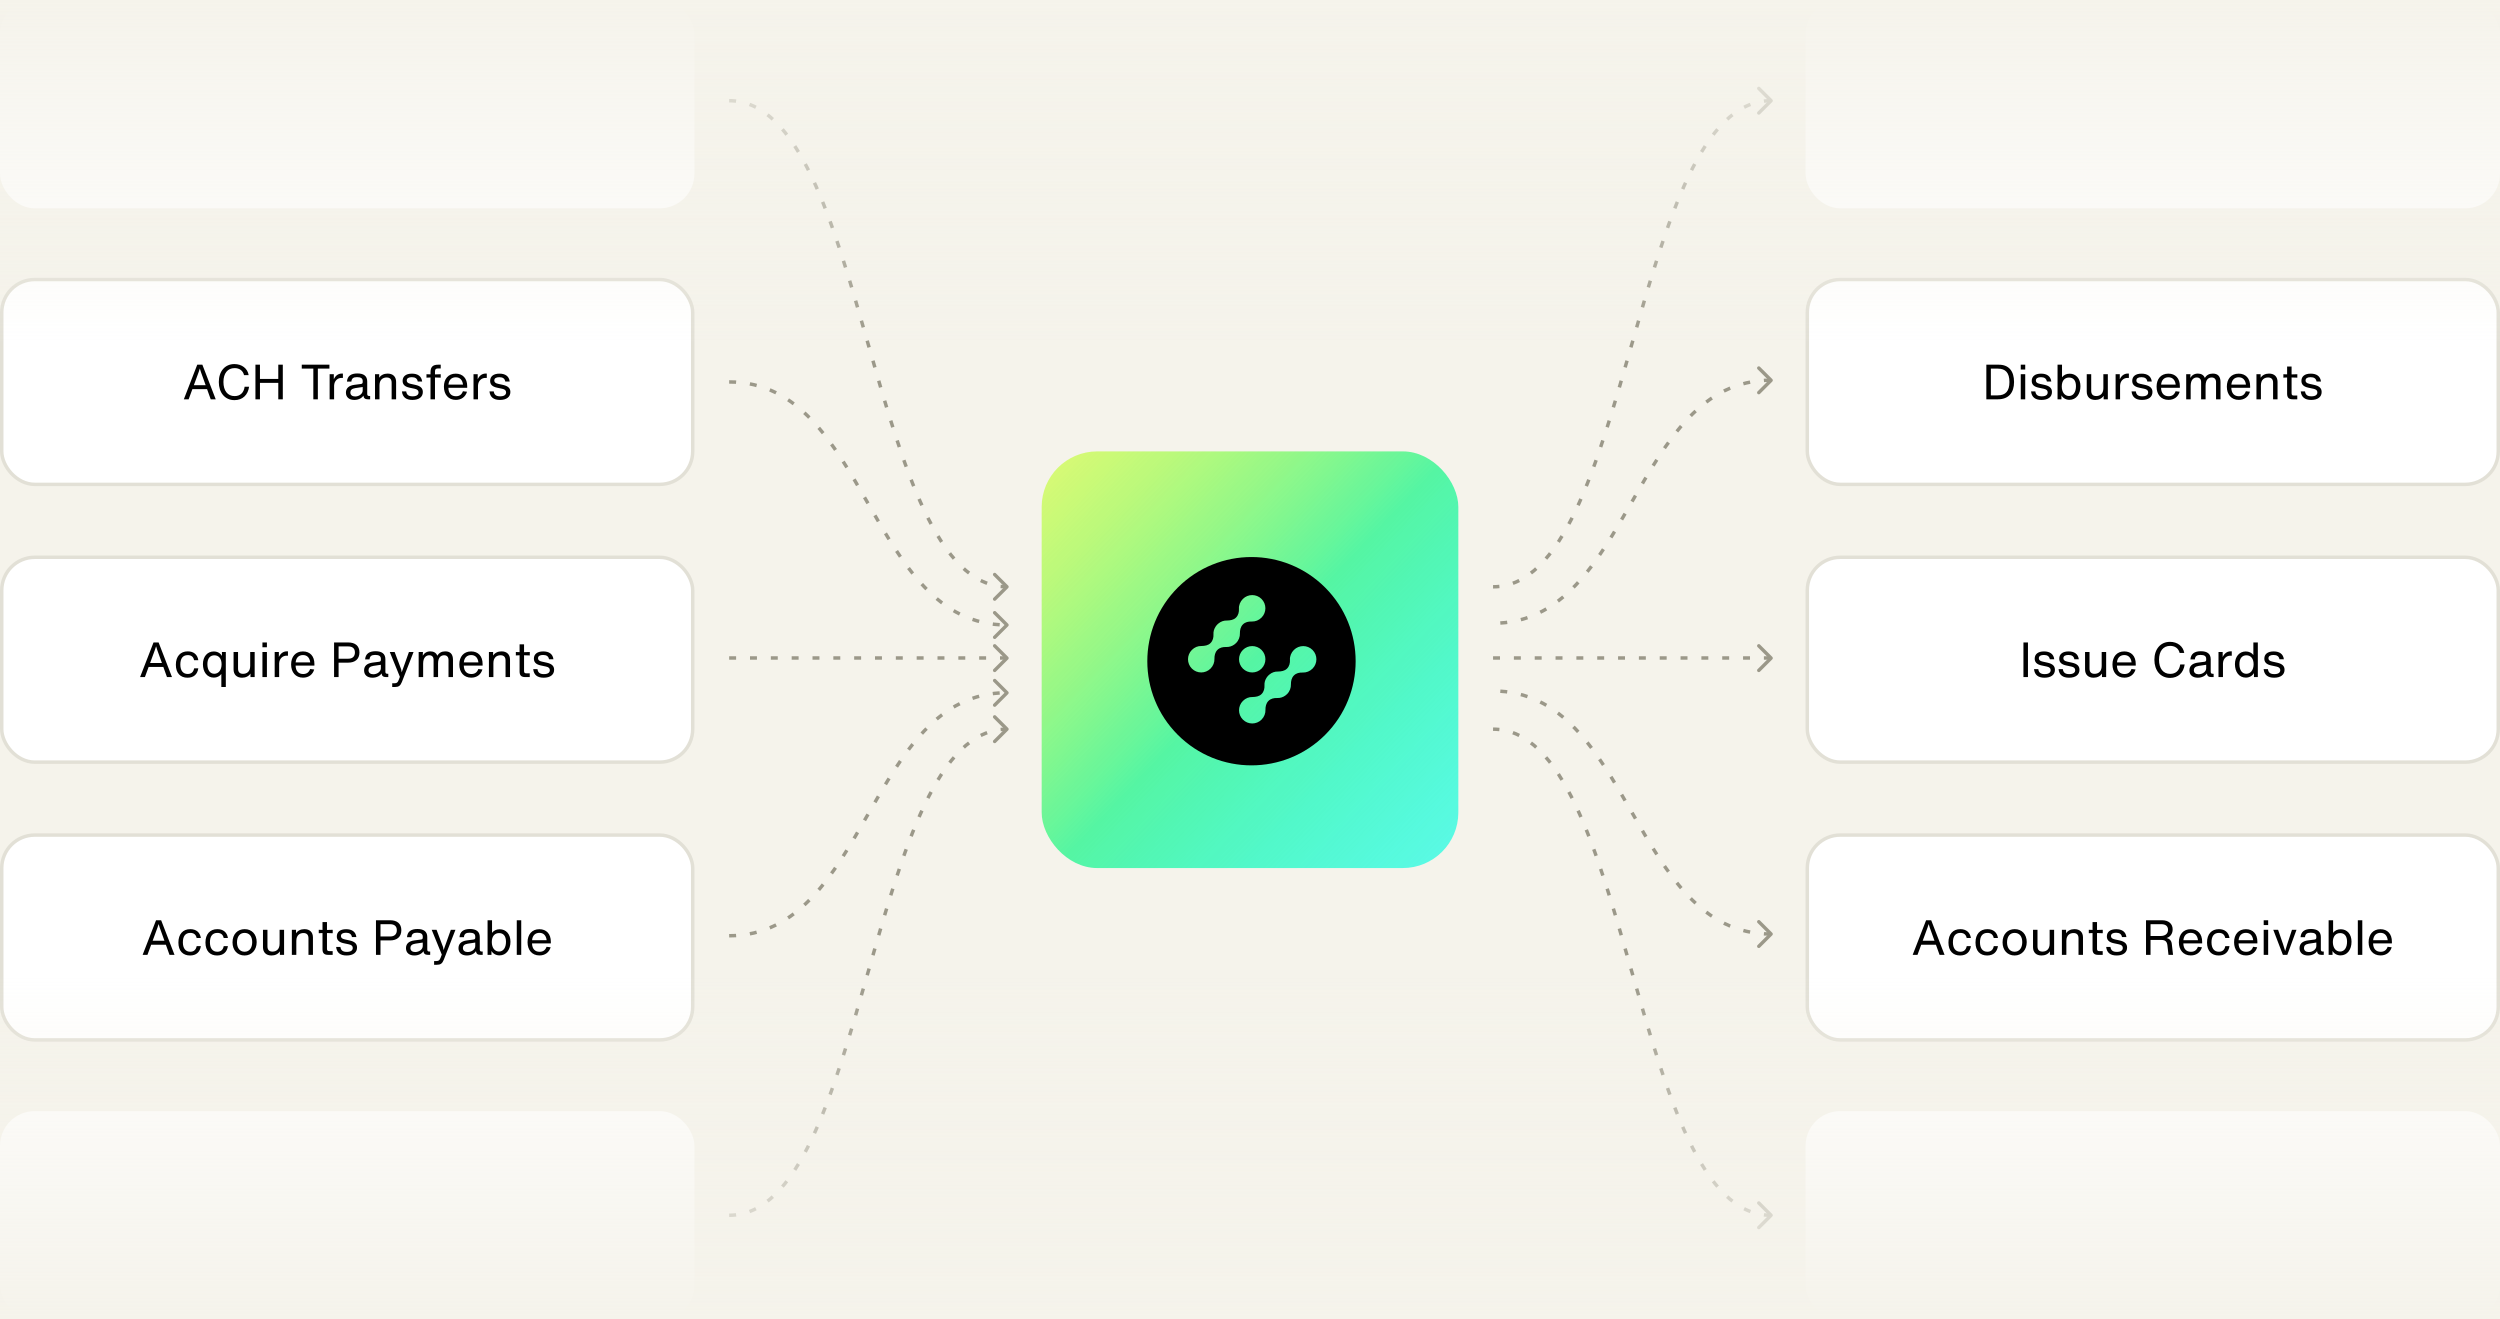 <svg width="720" height="380" viewBox="0 0 720 380" fill="none" xmlns="http://www.w3.org/2000/svg">
<rect x="0" y="0" width="720" height="380" fill="#333333" stroke="none"/>
<g clip-path="url(#clip0_1468_56)">
<rect width="720" height="380" fill="#F5F3EB"/>
<rect x="0.5" y="80.5" width="199" height="59" rx="9.5" fill="white" stroke="#E2E0D6"/>
<path d="M60.686 115L59.636 112.074H55.408L54.33 115H52.944L56.808 105.032H58.278L62.128 115H60.686ZM55.828 110.94H59.23L57.872 107.16L57.55 106.124L57.214 107.16L55.828 110.94ZM67.526 115.238C64.726 115.238 63.018 113.04 63.018 110.016C63.018 106.964 64.768 104.85 67.512 104.85C69.598 104.85 71.306 106.082 71.614 108.042H70.284C69.976 106.726 68.94 106.012 67.568 106.012C65.552 106.012 64.348 107.524 64.348 110.016C64.348 112.508 65.538 114.076 67.568 114.076C69.136 114.076 70.214 113.166 70.452 111.374H71.74C71.404 113.768 69.864 115.238 67.526 115.238ZM80.146 105.032H81.448V115H80.146V110.268H74.868V115H73.566V105.032H74.868V109.134H80.146V105.032ZM94.873 105.032V106.166H91.541V115H90.239V106.166H86.907V105.032H94.873ZM98.49 107.58C98.588 107.58 98.671 107.58 98.755 107.594V108.854C98.602 108.84 98.462 108.84 98.293 108.84C97.341 108.84 96.278 109.582 96.222 111.052V115H94.933V107.776H96.138V109.232C96.6 108.224 97.356 107.58 98.49 107.58ZM106.389 114.048H106.599V115H105.913C105.143 115 104.723 114.65 104.667 113.936C104.205 114.636 103.281 115.182 102.049 115.182C100.579 115.182 99.627 114.412 99.627 113.082C99.627 111.892 100.341 111.052 102.091 110.828L103.939 110.59C104.289 110.548 104.457 110.38 104.457 110.044V109.736C104.457 108.98 103.953 108.616 102.833 108.616C101.797 108.616 101.279 108.938 101.195 109.904H99.921C100.047 108.308 101.069 107.552 102.931 107.552C104.723 107.552 105.759 108.28 105.759 109.862V113.418C105.759 113.894 105.913 114.048 106.389 114.048ZM102.287 114.188C103.449 114.188 104.457 113.39 104.457 112.466V111.458L102.301 111.78C101.293 111.934 100.901 112.382 100.901 113.026C100.901 113.768 101.447 114.188 102.287 114.188ZM111.63 107.594C113.142 107.594 114.08 108.462 114.08 109.988V115H112.792V110.24C112.792 109.246 112.33 108.714 111.35 108.714C110.356 108.714 109.292 109.26 109.292 110.982V115H108.004V107.776H109.208V108.798C109.698 108.028 110.566 107.594 111.63 107.594ZM118.766 115.182C116.946 115.182 115.924 114.37 115.756 112.718H116.988C117.114 113.726 117.716 114.146 118.822 114.146C119.998 114.146 120.544 113.698 120.544 113.012C120.544 112.438 120.166 112.116 119.41 111.962L117.954 111.654C116.554 111.36 115.952 110.716 115.952 109.694C115.952 108.434 116.862 107.608 118.64 107.608C120.278 107.608 121.398 108.322 121.58 109.876H120.306C120.166 109.036 119.62 108.63 118.598 108.63C117.688 108.63 117.142 108.938 117.142 109.582C117.142 110.044 117.408 110.366 118.262 110.548L119.662 110.856C121.16 111.192 121.776 111.85 121.776 112.9C121.776 114.314 120.67 115.182 118.766 115.182ZM126.185 106.11C125.499 106.11 125.275 106.334 125.275 107.02V107.832L126.927 107.776V108.77L125.275 108.714V115H123.987V108.714L122.825 108.77V107.776L123.987 107.818V107.202C123.987 105.69 124.645 105.032 126.157 105.032H126.927V106.11H126.185ZM134.552 111.22V111.696H129.134C129.176 113.32 130.016 114.118 131.318 114.118C132.382 114.118 132.998 113.586 133.32 112.676L134.496 112.816C134.048 114.314 132.858 115.168 131.276 115.168C129.12 115.168 127.846 113.586 127.846 111.36C127.846 109.148 129.092 107.608 131.248 107.608C133.278 107.608 134.552 108.966 134.552 111.22ZM131.262 108.658C130.114 108.658 129.274 109.358 129.148 110.772H133.348C133.18 109.4 132.438 108.658 131.262 108.658ZM139.929 107.58C140.027 107.58 140.111 107.58 140.195 107.594V108.854C140.041 108.84 139.901 108.84 139.733 108.84C138.781 108.84 137.717 109.582 137.661 111.052V115H136.373V107.776H137.577V109.232C138.039 108.224 138.795 107.58 139.929 107.58ZM143.977 115.182C142.157 115.182 141.135 114.37 140.967 112.718H142.199C142.325 113.726 142.927 114.146 144.033 114.146C145.209 114.146 145.755 113.698 145.755 113.012C145.755 112.438 145.377 112.116 144.621 111.962L143.165 111.654C141.765 111.36 141.163 110.716 141.163 109.694C141.163 108.434 142.073 107.608 143.851 107.608C145.489 107.608 146.609 108.322 146.791 109.876H145.517C145.377 109.036 144.831 108.63 143.809 108.63C142.899 108.63 142.353 108.938 142.353 109.582C142.353 110.044 142.619 110.366 143.473 110.548L144.873 110.856C146.371 111.192 146.987 111.85 146.987 112.9C146.987 114.314 145.881 115.182 143.977 115.182Z" fill="black"/>
<rect x="520.5" y="80.5" width="199" height="59" rx="9.5" fill="white" stroke="#E2E0D6"/>
<path d="M575.665 105.032C578.605 105.032 580.047 106.95 580.047 110.016C580.047 113.026 578.549 115 575.385 115H572.067V105.032H575.665ZM575.329 113.866C577.653 113.866 578.717 112.606 578.717 110.016C578.717 107.37 577.597 106.166 575.399 106.166H573.369V113.866H575.329ZM581.977 106.418V105.032H583.265V106.418H581.977ZM581.977 115V107.776H583.265V115H581.977ZM587.955 115.182C586.135 115.182 585.113 114.37 584.945 112.718H586.177C586.303 113.726 586.905 114.146 588.011 114.146C589.187 114.146 589.733 113.698 589.733 113.012C589.733 112.438 589.355 112.116 588.599 111.962L587.143 111.654C585.743 111.36 585.141 110.716 585.141 109.694C585.141 108.434 586.051 107.608 587.829 107.608C589.467 107.608 590.587 108.322 590.769 109.876H589.495C589.355 109.036 588.809 108.63 587.787 108.63C586.877 108.63 586.331 108.938 586.331 109.582C586.331 110.044 586.597 110.366 587.451 110.548L588.851 110.856C590.349 111.192 590.965 111.85 590.965 112.9C590.965 114.314 589.859 115.182 587.955 115.182ZM596.059 107.622C597.893 107.622 599.167 109.036 599.167 111.22C599.167 113.46 597.963 115.154 596.003 115.154C594.967 115.154 594.113 114.622 593.693 113.866V115H592.573V105.032H593.861V108.658C594.323 108.014 595.121 107.622 596.059 107.622ZM595.877 114.048C597.123 114.048 597.879 112.9 597.879 111.22C597.879 109.568 597.123 108.728 595.877 108.728C594.673 108.728 593.791 109.596 593.791 111.304C593.791 113.012 594.673 114.048 595.877 114.048ZM605.769 107.776H607.057V115H605.853V113.978C605.363 114.748 604.495 115.182 603.431 115.182C601.919 115.182 600.981 114.314 600.981 112.788V107.776H602.269V112.536C602.269 113.53 602.731 114.062 603.711 114.062C604.705 114.062 605.769 113.516 605.769 111.794V107.776ZM612.85 107.58C612.948 107.58 613.032 107.58 613.116 107.594V108.854C612.962 108.84 612.822 108.84 612.654 108.84C611.702 108.84 610.638 109.582 610.582 111.052V115H609.294V107.776H610.498V109.232C610.96 108.224 611.716 107.58 612.85 107.58ZM616.898 115.182C615.078 115.182 614.056 114.37 613.888 112.718H615.12C615.246 113.726 615.848 114.146 616.954 114.146C618.13 114.146 618.676 113.698 618.676 113.012C618.676 112.438 618.298 112.116 617.542 111.962L616.086 111.654C614.686 111.36 614.084 110.716 614.084 109.694C614.084 108.434 614.994 107.608 616.772 107.608C618.41 107.608 619.53 108.322 619.712 109.876H618.438C618.298 109.036 617.752 108.63 616.73 108.63C615.82 108.63 615.274 108.938 615.274 109.582C615.274 110.044 615.54 110.366 616.394 110.548L617.794 110.856C619.292 111.192 619.908 111.85 619.908 112.9C619.908 114.314 618.802 115.182 616.898 115.182ZM627.802 111.22V111.696H622.384C622.426 113.32 623.266 114.118 624.568 114.118C625.632 114.118 626.248 113.586 626.57 112.676L627.746 112.816C627.298 114.314 626.108 115.168 624.526 115.168C622.37 115.168 621.096 113.586 621.096 111.36C621.096 109.148 622.342 107.608 624.498 107.608C626.528 107.608 627.802 108.966 627.802 111.22ZM624.512 108.658C623.364 108.658 622.524 109.358 622.398 110.772H626.598C626.43 109.4 625.688 108.658 624.512 108.658ZM637.296 107.594C638.71 107.594 639.508 108.364 639.508 110.044V115H638.22V110.058C638.22 109.218 637.772 108.714 636.974 108.714C636.134 108.714 635.21 109.218 635.21 111.08V115H633.922V110.058C633.922 109.218 633.474 108.714 632.676 108.714C631.836 108.714 630.912 109.288 630.912 111.15V115H629.624V107.776H630.856L630.8 108.84C631.276 108.042 631.99 107.594 632.998 107.594C633.978 107.594 634.678 108.028 635 108.854C635.476 108.014 636.246 107.594 637.296 107.594ZM648.037 111.22V111.696H642.619C642.661 113.32 643.501 114.118 644.803 114.118C645.867 114.118 646.483 113.586 646.805 112.676L647.981 112.816C647.533 114.314 646.343 115.168 644.761 115.168C642.605 115.168 641.331 113.586 641.331 111.36C641.331 109.148 642.577 107.608 644.733 107.608C646.763 107.608 648.037 108.966 648.037 111.22ZM644.747 108.658C643.599 108.658 642.759 109.358 642.633 110.772H646.833C646.665 109.4 645.923 108.658 644.747 108.658ZM653.484 107.594C654.996 107.594 655.934 108.462 655.934 109.988V115H654.646V110.24C654.646 109.246 654.184 108.714 653.204 108.714C652.21 108.714 651.146 109.26 651.146 110.982V115H649.858V107.776H651.062V108.798C651.552 108.028 652.42 107.594 653.484 107.594ZM659.977 108.714V113.222C659.977 113.754 660.145 113.922 660.677 113.922H661.615V115H660.299C659.179 115 658.689 114.51 658.689 113.39V108.714L657.611 108.77V107.776L658.689 107.818V105.564H659.977V107.832L661.629 107.776V108.77L659.977 108.714ZM665.625 115.182C663.805 115.182 662.783 114.37 662.615 112.718H663.847C663.973 113.726 664.575 114.146 665.681 114.146C666.857 114.146 667.403 113.698 667.403 113.012C667.403 112.438 667.025 112.116 666.269 111.962L664.813 111.654C663.413 111.36 662.811 110.716 662.811 109.694C662.811 108.434 663.721 107.608 665.499 107.608C667.137 107.608 668.257 108.322 668.439 109.876H667.165C667.025 109.036 666.479 108.63 665.457 108.63C664.547 108.63 664.001 108.938 664.001 109.582C664.001 110.044 664.267 110.366 665.121 110.548L666.521 110.856C668.019 111.192 668.635 111.85 668.635 112.9C668.635 114.314 667.529 115.182 665.625 115.182Z" fill="black"/>
<rect x="0.5" y="240.5" width="199" height="59" rx="9.5" fill="white" stroke="#E2E0D6"/>
<path d="M48.819 275L47.769 272.074H43.541L42.463 275H41.077L44.941 265.032H46.411L50.261 275H48.819ZM43.961 270.94H47.363L46.005 267.16L45.683 266.124L45.347 267.16L43.961 270.94ZM54.725 275.182C52.709 275.182 51.379 273.88 51.379 271.444C51.379 269.008 52.709 267.594 54.795 267.594C56.461 267.594 57.595 268.476 57.847 270.142H56.629C56.433 269.162 55.817 268.672 54.809 268.672C53.353 268.672 52.667 269.68 52.667 271.388C52.667 273.096 53.423 274.104 54.795 274.104C55.859 274.104 56.447 273.502 56.643 272.48H57.847C57.595 274.174 56.545 275.182 54.725 275.182ZM62.518 275.182C60.502 275.182 59.172 273.88 59.172 271.444C59.172 269.008 60.502 267.594 62.588 267.594C64.254 267.594 65.388 268.476 65.64 270.142H64.422C64.226 269.162 63.61 268.672 62.602 268.672C61.146 268.672 60.46 269.68 60.46 271.388C60.46 273.096 61.216 274.104 62.588 274.104C63.652 274.104 64.24 273.502 64.436 272.48H65.64C65.388 274.174 64.338 275.182 62.518 275.182ZM70.437 275.182C68.365 275.182 66.965 273.656 66.965 271.388C66.965 269.064 68.407 267.594 70.479 267.594C72.495 267.594 73.923 269.036 73.923 271.332C73.923 273.6 72.467 275.182 70.437 275.182ZM70.437 274.104C71.837 274.104 72.635 272.97 72.635 271.332C72.635 269.694 71.837 268.672 70.437 268.672C69.065 268.672 68.253 269.75 68.253 271.388C68.253 273.026 69.079 274.104 70.437 274.104ZM80.526 267.776H81.814V275H80.61V273.978C80.12 274.748 79.252 275.182 78.188 275.182C76.676 275.182 75.738 274.314 75.738 272.788V267.776H77.026V272.536C77.026 273.53 77.488 274.062 78.468 274.062C79.462 274.062 80.526 273.516 80.526 271.794V267.776ZM87.677 267.594C89.189 267.594 90.127 268.462 90.127 269.988V275H88.839V270.24C88.839 269.246 88.377 268.714 87.397 268.714C86.403 268.714 85.339 269.26 85.339 270.982V275H84.051V267.776H85.255V268.798C85.745 268.028 86.613 267.594 87.677 267.594ZM94.169 268.714V273.222C94.169 273.754 94.337 273.922 94.869 273.922H95.807V275H94.491C93.371 275 92.881 274.51 92.881 273.39V268.714L91.803 268.77V267.776L92.881 267.818V265.564H94.169V267.832L95.821 267.776V268.77L94.169 268.714ZM99.817 275.182C97.997 275.182 96.975 274.37 96.807 272.718H98.039C98.165 273.726 98.767 274.146 99.873 274.146C101.049 274.146 101.595 273.698 101.595 273.012C101.595 272.438 101.217 272.116 100.461 271.962L99.005 271.654C97.605 271.36 97.003 270.716 97.003 269.694C97.003 268.434 97.913 267.608 99.691 267.608C101.329 267.608 102.449 268.322 102.631 269.876H101.357C101.217 269.036 100.671 268.63 99.649 268.63C98.739 268.63 98.193 268.938 98.193 269.582C98.193 270.044 98.459 270.366 99.313 270.548L100.713 270.856C102.211 271.192 102.827 271.85 102.827 272.9C102.827 274.314 101.721 275.182 99.817 275.182ZM112.381 265.032C114.313 265.032 115.587 265.984 115.587 267.888C115.587 269.862 114.285 270.842 112.353 270.842H109.581V275H108.279V265.032H112.381ZM112.381 269.708C113.571 269.708 114.285 269.078 114.285 267.902C114.285 266.712 113.543 266.166 112.311 266.166H109.581V269.708H112.381ZM123.684 274.048H123.894V275H123.208C122.438 275 122.018 274.65 121.962 273.936C121.5 274.636 120.576 275.182 119.344 275.182C117.874 275.182 116.922 274.412 116.922 273.082C116.922 271.892 117.636 271.052 119.386 270.828L121.234 270.59C121.584 270.548 121.752 270.38 121.752 270.044V269.736C121.752 268.98 121.248 268.616 120.128 268.616C119.092 268.616 118.574 268.938 118.49 269.904H117.216C117.342 268.308 118.364 267.552 120.226 267.552C122.018 267.552 123.054 268.28 123.054 269.862V273.418C123.054 273.894 123.208 274.048 123.684 274.048ZM119.582 274.188C120.744 274.188 121.752 273.39 121.752 272.466V271.458L119.596 271.78C118.588 271.934 118.196 272.382 118.196 273.026C118.196 273.768 118.742 274.188 119.582 274.188ZM129.84 267.776H131.17L127.81 276.414C127.376 277.52 126.844 277.856 125.822 277.856H125.024V276.778H125.696C126.354 276.778 126.606 276.568 126.9 275.812L127.236 274.93L124.324 267.776H125.724L127.6 272.76L127.754 273.628L129.84 267.776ZM138.805 274.048H139.015V275H138.329C137.559 275 137.139 274.65 137.083 273.936C136.621 274.636 135.697 275.182 134.465 275.182C132.995 275.182 132.043 274.412 132.043 273.082C132.043 271.892 132.757 271.052 134.507 270.828L136.355 270.59C136.705 270.548 136.873 270.38 136.873 270.044V269.736C136.873 268.98 136.369 268.616 135.249 268.616C134.213 268.616 133.695 268.938 133.611 269.904H132.337C132.463 268.308 133.485 267.552 135.347 267.552C137.139 267.552 138.175 268.28 138.175 269.862V273.418C138.175 273.894 138.329 274.048 138.805 274.048ZM134.703 274.188C135.865 274.188 136.873 273.39 136.873 272.466V271.458L134.717 271.78C133.709 271.934 133.317 272.382 133.317 273.026C133.317 273.768 133.863 274.188 134.703 274.188ZM143.906 267.622C145.74 267.622 147.014 269.036 147.014 271.22C147.014 273.46 145.81 275.154 143.85 275.154C142.814 275.154 141.96 274.622 141.54 273.866V275H140.42V265.032H141.708V268.658C142.17 268.014 142.968 267.622 143.906 267.622ZM143.724 274.048C144.97 274.048 145.726 272.9 145.726 271.22C145.726 269.568 144.97 268.728 143.724 268.728C142.52 268.728 141.638 269.596 141.638 271.304C141.638 273.012 142.52 274.048 143.724 274.048ZM148.828 275V265.032H150.116V275H148.828ZM158.641 271.22V271.696H153.223C153.265 273.32 154.105 274.118 155.407 274.118C156.471 274.118 157.087 273.586 157.409 272.676L158.585 272.816C158.137 274.314 156.947 275.168 155.365 275.168C153.209 275.168 151.935 273.586 151.935 271.36C151.935 269.148 153.181 267.608 155.337 267.608C157.367 267.608 158.641 268.966 158.641 271.22ZM155.351 268.658C154.203 268.658 153.363 269.358 153.237 270.772H157.437C157.269 269.4 156.527 268.658 155.351 268.658Z" fill="black"/>
<rect x="520.5" y="240.5" width="199" height="59" rx="9.5" fill="white" stroke="#E2E0D6"/>
<path d="M558.593 275L557.543 272.074H553.315L552.237 275H550.851L554.715 265.032H556.185L560.035 275H558.593ZM553.735 270.94H557.137L555.779 267.16L555.457 266.124L555.121 267.16L553.735 270.94ZM564.498 275.182C562.482 275.182 561.152 273.88 561.152 271.444C561.152 269.008 562.482 267.594 564.568 267.594C566.234 267.594 567.368 268.476 567.62 270.142H566.402C566.206 269.162 565.59 268.672 564.582 268.672C563.126 268.672 562.44 269.68 562.44 271.388C562.44 273.096 563.196 274.104 564.568 274.104C565.632 274.104 566.22 273.502 566.416 272.48H567.62C567.368 274.174 566.318 275.182 564.498 275.182ZM572.291 275.182C570.275 275.182 568.945 273.88 568.945 271.444C568.945 269.008 570.275 267.594 572.361 267.594C574.027 267.594 575.161 268.476 575.413 270.142H574.195C573.999 269.162 573.383 268.672 572.375 268.672C570.919 268.672 570.233 269.68 570.233 271.388C570.233 273.096 570.989 274.104 572.361 274.104C573.425 274.104 574.013 273.502 574.209 272.48H575.413C575.161 274.174 574.111 275.182 572.291 275.182ZM580.21 275.182C578.138 275.182 576.738 273.656 576.738 271.388C576.738 269.064 578.18 267.594 580.252 267.594C582.268 267.594 583.696 269.036 583.696 271.332C583.696 273.6 582.24 275.182 580.21 275.182ZM580.21 274.104C581.61 274.104 582.408 272.97 582.408 271.332C582.408 269.694 581.61 268.672 580.21 268.672C578.838 268.672 578.026 269.75 578.026 271.388C578.026 273.026 578.852 274.104 580.21 274.104ZM590.299 267.776H591.587V275H590.383V273.978C589.893 274.748 589.025 275.182 587.961 275.182C586.449 275.182 585.511 274.314 585.511 272.788V267.776H586.799V272.536C586.799 273.53 587.261 274.062 588.241 274.062C589.235 274.062 590.299 273.516 590.299 271.794V267.776ZM597.45 267.594C598.962 267.594 599.9 268.462 599.9 269.988V275H598.612V270.24C598.612 269.246 598.15 268.714 597.17 268.714C596.176 268.714 595.112 269.26 595.112 270.982V275H593.824V267.776H595.028V268.798C595.518 268.028 596.386 267.594 597.45 267.594ZM603.942 268.714V273.222C603.942 273.754 604.11 273.922 604.642 273.922H605.58V275H604.264C603.144 275 602.654 274.51 602.654 273.39V268.714L601.576 268.77V267.776L602.654 267.818V265.564H603.942V267.832L605.594 267.776V268.77L603.942 268.714ZM609.59 275.182C607.77 275.182 606.748 274.37 606.58 272.718H607.812C607.938 273.726 608.54 274.146 609.646 274.146C610.822 274.146 611.368 273.698 611.368 273.012C611.368 272.438 610.99 272.116 610.234 271.962L608.778 271.654C607.378 271.36 606.776 270.716 606.776 269.694C606.776 268.434 607.686 267.608 609.464 267.608C611.102 267.608 612.222 268.322 612.404 269.876H611.13C610.99 269.036 610.444 268.63 609.422 268.63C608.512 268.63 607.966 268.938 607.966 269.582C607.966 270.044 608.232 270.366 609.086 270.548L610.486 270.856C611.984 271.192 612.6 271.85 612.6 272.9C612.6 274.314 611.494 275.182 609.59 275.182ZM625.472 271.822L625.836 275H624.52L624.226 272.34C624.1 271.164 623.596 270.702 622.434 270.702H619.354V275H618.052V265.032H622.672C624.576 265.032 625.724 266.068 625.724 267.664C625.724 268.952 624.996 269.862 623.946 270.156C624.814 270.324 625.374 270.898 625.472 271.822ZM622.224 269.568C623.582 269.568 624.394 268.924 624.394 267.79C624.394 266.74 623.708 266.166 622.448 266.166H619.354V269.568H622.224ZM634.221 271.22V271.696H628.803C628.845 273.32 629.685 274.118 630.987 274.118C632.051 274.118 632.667 273.586 632.989 272.676L634.165 272.816C633.717 274.314 632.527 275.168 630.945 275.168C628.789 275.168 627.515 273.586 627.515 271.36C627.515 269.148 628.761 267.608 630.917 267.608C632.947 267.608 634.221 268.966 634.221 271.22ZM630.931 268.658C629.783 268.658 628.943 269.358 628.817 270.772H633.017C632.849 269.4 632.107 268.658 630.931 268.658ZM638.969 275.182C636.953 275.182 635.623 273.88 635.623 271.444C635.623 269.008 636.953 267.594 639.039 267.594C640.705 267.594 641.839 268.476 642.091 270.142H640.873C640.677 269.162 640.061 268.672 639.053 268.672C637.597 268.672 636.911 269.68 636.911 271.388C636.911 273.096 637.667 274.104 639.039 274.104C640.103 274.104 640.691 273.502 640.887 272.48H642.091C641.839 274.174 640.789 275.182 638.969 275.182ZM650.122 271.22V271.696H644.704C644.746 273.32 645.586 274.118 646.888 274.118C647.952 274.118 648.568 273.586 648.89 272.676L650.066 272.816C649.618 274.314 648.428 275.168 646.846 275.168C644.69 275.168 643.416 273.586 643.416 271.36C643.416 269.148 644.662 267.608 646.818 267.608C648.848 267.608 650.122 268.966 650.122 271.22ZM646.832 268.658C645.684 268.658 644.844 269.358 644.718 270.772H648.918C648.75 269.4 648.008 268.658 646.832 268.658ZM651.943 266.418V265.032H653.231V266.418H651.943ZM651.943 275V267.776H653.231V275H651.943ZM660.09 267.776H661.392L658.746 275H657.472L654.7 267.776H656.086L657.528 271.948L658.13 273.894L658.718 271.948L660.09 267.776ZM669.032 274.048H669.242V275H668.556C667.786 275 667.366 274.65 667.31 273.936C666.848 274.636 665.924 275.182 664.692 275.182C663.222 275.182 662.27 274.412 662.27 273.082C662.27 271.892 662.984 271.052 664.734 270.828L666.582 270.59C666.932 270.548 667.1 270.38 667.1 270.044V269.736C667.1 268.98 666.596 268.616 665.476 268.616C664.44 268.616 663.922 268.938 663.838 269.904H662.564C662.69 268.308 663.712 267.552 665.574 267.552C667.366 267.552 668.402 268.28 668.402 269.862V273.418C668.402 273.894 668.556 274.048 669.032 274.048ZM664.93 274.188C666.092 274.188 667.1 273.39 667.1 272.466V271.458L664.944 271.78C663.936 271.934 663.544 272.382 663.544 273.026C663.544 273.768 664.09 274.188 664.93 274.188ZM674.132 267.622C675.966 267.622 677.24 269.036 677.24 271.22C677.24 273.46 676.036 275.154 674.076 275.154C673.04 275.154 672.186 274.622 671.766 273.866V275H670.646V265.032H671.934V268.658C672.396 268.014 673.194 267.622 674.132 267.622ZM673.95 274.048C675.196 274.048 675.952 272.9 675.952 271.22C675.952 269.568 675.196 268.728 673.95 268.728C672.746 268.728 671.864 269.596 671.864 271.304C671.864 273.012 672.746 274.048 673.95 274.048ZM679.054 275V265.032H680.342V275H679.054ZM688.868 271.22V271.696H683.45C683.492 273.32 684.332 274.118 685.634 274.118C686.698 274.118 687.314 273.586 687.636 272.676L688.812 272.816C688.364 274.314 687.174 275.168 685.592 275.168C683.436 275.168 682.162 273.586 682.162 271.36C682.162 269.148 683.408 267.608 685.564 267.608C687.594 267.608 688.868 268.966 688.868 271.22ZM685.578 268.658C684.43 268.658 683.59 269.358 683.464 270.772H687.664C687.496 269.4 686.754 268.658 685.578 268.658Z" fill="black"/>
<rect y="320" width="200" height="60" rx="10" fill="white"/>
<rect width="200" height="60" rx="10" fill="white"/>
<rect x="520" y="320" width="200" height="60" rx="10" fill="white"/>
<rect x="520" width="200" height="60" rx="10" fill="white"/>
<rect x="0.5" y="160.5" width="199" height="59" rx="9.5" fill="white" stroke="#E2E0D6"/>
<path d="M48.088 195L47.038 192.074H42.81L41.732 195H40.346L44.21 185.032H45.68L49.53 195H48.088ZM43.23 190.94H46.632L45.274 187.16L44.952 186.124L44.616 187.16L43.23 190.94ZM53.993 195.182C51.977 195.182 50.647 193.88 50.647 191.444C50.647 189.008 51.977 187.594 54.063 187.594C55.729 187.594 56.863 188.476 57.115 190.142H55.897C55.701 189.162 55.085 188.672 54.077 188.672C52.621 188.672 51.935 189.68 51.935 191.388C51.935 193.096 52.691 194.104 54.063 194.104C55.127 194.104 55.715 193.502 55.911 192.48H57.115C56.863 194.174 55.813 195.182 53.993 195.182ZM63.914 187.776H65.034V197.856H63.746V194.104C63.284 194.734 62.514 195.154 61.59 195.154C59.63 195.154 58.44 193.516 58.44 191.276C58.44 189.092 59.728 187.622 61.562 187.622C62.626 187.622 63.494 188.126 63.914 188.924V187.776ZM61.716 194.048C62.92 194.048 63.816 193.012 63.816 191.304C63.816 189.596 62.948 188.728 61.744 188.728C60.498 188.728 59.728 189.624 59.728 191.276C59.728 192.956 60.47 194.048 61.716 194.048ZM72.056 187.776H73.344V195H72.14V193.978C71.65 194.748 70.782 195.182 69.718 195.182C68.206 195.182 67.268 194.314 67.268 192.788V187.776H68.556V192.536C68.556 193.53 69.018 194.062 69.998 194.062C70.992 194.062 72.056 193.516 72.056 191.794V187.776ZM75.581 186.418V185.032H76.869V186.418H75.581ZM75.581 195V187.776H76.869V195H75.581ZM82.664 187.58C82.762 187.58 82.846 187.58 82.93 187.594V188.854C82.776 188.84 82.636 188.84 82.468 188.84C81.516 188.84 80.452 189.582 80.396 191.052V195H79.108V187.776H80.312V189.232C80.774 188.224 81.53 187.58 82.664 187.58ZM90.549 191.22V191.696H85.131C85.173 193.32 86.013 194.118 87.315 194.118C88.379 194.118 88.995 193.586 89.317 192.676L90.493 192.816C90.045 194.314 88.855 195.168 87.273 195.168C85.117 195.168 83.843 193.586 83.843 191.36C83.843 189.148 85.089 187.608 87.245 187.608C89.275 187.608 90.549 188.966 90.549 191.22ZM87.259 188.658C86.111 188.658 85.271 189.358 85.145 190.772H89.345C89.177 189.4 88.435 188.658 87.259 188.658ZM100.315 185.032C102.247 185.032 103.521 185.984 103.521 187.888C103.521 189.862 102.219 190.842 100.287 190.842H97.515V195H96.213V185.032H100.315ZM100.315 189.708C101.505 189.708 102.219 189.078 102.219 187.902C102.219 186.712 101.477 186.166 100.245 186.166H97.515V189.708H100.315ZM111.619 194.048H111.829V195H111.143C110.373 195 109.953 194.65 109.897 193.936C109.435 194.636 108.511 195.182 107.279 195.182C105.809 195.182 104.857 194.412 104.857 193.082C104.857 191.892 105.571 191.052 107.321 190.828L109.169 190.59C109.519 190.548 109.687 190.38 109.687 190.044V189.736C109.687 188.98 109.183 188.616 108.063 188.616C107.027 188.616 106.509 188.938 106.425 189.904H105.151C105.277 188.308 106.299 187.552 108.161 187.552C109.953 187.552 110.989 188.28 110.989 189.862V193.418C110.989 193.894 111.143 194.048 111.619 194.048ZM107.517 194.188C108.679 194.188 109.687 193.39 109.687 192.466V191.458L107.531 191.78C106.523 191.934 106.131 192.382 106.131 193.026C106.131 193.768 106.677 194.188 107.517 194.188ZM117.774 187.776H119.104L115.744 196.414C115.31 197.52 114.778 197.856 113.756 197.856H112.958V196.778H113.63C114.288 196.778 114.54 196.568 114.834 195.812L115.17 194.93L112.258 187.776H113.658L115.534 192.76L115.688 193.628L117.774 187.776ZM128.247 187.594C129.661 187.594 130.459 188.364 130.459 190.044V195H129.171V190.058C129.171 189.218 128.723 188.714 127.925 188.714C127.085 188.714 126.161 189.218 126.161 191.08V195H124.873V190.058C124.873 189.218 124.425 188.714 123.627 188.714C122.787 188.714 121.863 189.288 121.863 191.15V195H120.575V187.776H121.807L121.751 188.84C122.227 188.042 122.941 187.594 123.949 187.594C124.929 187.594 125.629 188.028 125.951 188.854C126.427 188.014 127.197 187.594 128.247 187.594ZM138.988 191.22V191.696H133.57C133.612 193.32 134.452 194.118 135.754 194.118C136.818 194.118 137.434 193.586 137.756 192.676L138.932 192.816C138.484 194.314 137.294 195.168 135.712 195.168C133.556 195.168 132.282 193.586 132.282 191.36C132.282 189.148 133.528 187.608 135.684 187.608C137.714 187.608 138.988 188.966 138.988 191.22ZM135.698 188.658C134.55 188.658 133.71 189.358 133.584 190.772H137.784C137.616 189.4 136.874 188.658 135.698 188.658ZM144.435 187.594C145.947 187.594 146.885 188.462 146.885 189.988V195H145.597V190.24C145.597 189.246 145.135 188.714 144.155 188.714C143.161 188.714 142.097 189.26 142.097 190.982V195H140.809V187.776H142.013V188.798C142.503 188.028 143.371 187.594 144.435 187.594ZM150.928 188.714V193.222C150.928 193.754 151.096 193.922 151.628 193.922H152.566V195H151.25C150.13 195 149.64 194.51 149.64 193.39V188.714L148.562 188.77V187.776L149.64 187.818V185.564H150.928V187.832L152.58 187.776V188.77L150.928 188.714ZM156.576 195.182C154.756 195.182 153.734 194.37 153.566 192.718H154.798C154.924 193.726 155.526 194.146 156.632 194.146C157.808 194.146 158.354 193.698 158.354 193.012C158.354 192.438 157.976 192.116 157.22 191.962L155.764 191.654C154.364 191.36 153.762 190.716 153.762 189.694C153.762 188.434 154.672 187.608 156.45 187.608C158.088 187.608 159.208 188.322 159.39 189.876H158.116C157.976 189.036 157.43 188.63 156.408 188.63C155.498 188.63 154.952 188.938 154.952 189.582C154.952 190.044 155.218 190.366 156.072 190.548L157.472 190.856C158.97 191.192 159.586 191.85 159.586 192.9C159.586 194.314 158.48 195.182 156.576 195.182Z" fill="black"/>
<rect x="520.5" y="160.5" width="199" height="59" rx="9.5" fill="white" stroke="#E2E0D6"/>
<path d="M582.751 195V185.032H584.053V195H582.751ZM588.809 195.182C586.989 195.182 585.967 194.37 585.799 192.718H587.031C587.157 193.726 587.759 194.146 588.865 194.146C590.041 194.146 590.587 193.698 590.587 193.012C590.587 192.438 590.209 192.116 589.453 191.962L587.997 191.654C586.597 191.36 585.995 190.716 585.995 189.694C585.995 188.434 586.905 187.608 588.683 187.608C590.321 187.608 591.441 188.322 591.623 189.876H590.349C590.209 189.036 589.663 188.63 588.641 188.63C587.731 188.63 587.185 188.938 587.185 189.582C587.185 190.044 587.451 190.366 588.305 190.548L589.705 190.856C591.203 191.192 591.819 191.85 591.819 192.9C591.819 194.314 590.713 195.182 588.809 195.182ZM595.877 195.182C594.057 195.182 593.035 194.37 592.867 192.718H594.099C594.225 193.726 594.827 194.146 595.933 194.146C597.109 194.146 597.655 193.698 597.655 193.012C597.655 192.438 597.277 192.116 596.521 191.962L595.065 191.654C593.665 191.36 593.063 190.716 593.063 189.694C593.063 188.434 593.973 187.608 595.751 187.608C597.389 187.608 598.509 188.322 598.691 189.876H597.417C597.277 189.036 596.731 188.63 595.709 188.63C594.799 188.63 594.253 188.938 594.253 189.582C594.253 190.044 594.519 190.366 595.373 190.548L596.773 190.856C598.271 191.192 598.887 191.85 598.887 192.9C598.887 194.314 597.781 195.182 595.877 195.182ZM605.284 187.776H606.572V195H605.368V193.978C604.878 194.748 604.01 195.182 602.946 195.182C601.434 195.182 600.496 194.314 600.496 192.788V187.776H601.784V192.536C601.784 193.53 602.246 194.062 603.226 194.062C604.22 194.062 605.284 193.516 605.284 191.794V187.776ZM615.094 191.22V191.696H609.676C609.718 193.32 610.558 194.118 611.86 194.118C612.924 194.118 613.54 193.586 613.862 192.676L615.038 192.816C614.59 194.314 613.4 195.168 611.818 195.168C609.662 195.168 608.388 193.586 608.388 191.36C608.388 189.148 609.634 187.608 611.79 187.608C613.82 187.608 615.094 188.966 615.094 191.22ZM611.804 188.658C610.656 188.658 609.816 189.358 609.69 190.772H613.89C613.722 189.4 612.98 188.658 611.804 188.658ZM624.973 195.238C622.173 195.238 620.465 193.04 620.465 190.016C620.465 186.964 622.215 184.85 624.959 184.85C627.045 184.85 628.753 186.082 629.061 188.042H627.731C627.423 186.726 626.387 186.012 625.015 186.012C622.999 186.012 621.795 187.524 621.795 190.016C621.795 192.508 622.985 194.076 625.015 194.076C626.583 194.076 627.661 193.166 627.899 191.374H629.187C628.851 193.768 627.311 195.238 624.973 195.238ZM637.313 194.048H637.523V195H636.837C636.067 195 635.647 194.65 635.591 193.936C635.129 194.636 634.205 195.182 632.973 195.182C631.503 195.182 630.551 194.412 630.551 193.082C630.551 191.892 631.265 191.052 633.015 190.828L634.863 190.59C635.213 190.548 635.381 190.38 635.381 190.044V189.736C635.381 188.98 634.877 188.616 633.757 188.616C632.721 188.616 632.203 188.938 632.119 189.904H630.845C630.971 188.308 631.993 187.552 633.855 187.552C635.647 187.552 636.683 188.28 636.683 189.862V193.418C636.683 193.894 636.837 194.048 637.313 194.048ZM633.211 194.188C634.373 194.188 635.381 193.39 635.381 192.466V191.458L633.225 191.78C632.217 191.934 631.825 192.382 631.825 193.026C631.825 193.768 632.371 194.188 633.211 194.188ZM642.483 187.58C642.581 187.58 642.665 187.58 642.749 187.594V188.854C642.595 188.84 642.455 188.84 642.287 188.84C641.335 188.84 640.271 189.582 640.215 191.052V195H638.927V187.776H640.131V189.232C640.593 188.224 641.349 187.58 642.483 187.58ZM648.968 185.032H650.256V195H649.136V193.852C648.702 194.608 647.862 195.154 646.812 195.154C644.852 195.154 643.662 193.516 643.662 191.276C643.662 189.092 644.95 187.622 646.784 187.622C647.722 187.622 648.506 188.014 648.968 188.644V185.032ZM646.938 194.048C648.142 194.048 649.038 193.012 649.038 191.304C649.038 189.596 648.17 188.728 646.966 188.728C645.72 188.728 644.95 189.624 644.95 191.276C644.95 192.956 645.692 194.048 646.938 194.048ZM654.94 195.182C653.12 195.182 652.098 194.37 651.93 192.718H653.162C653.288 193.726 653.89 194.146 654.996 194.146C656.172 194.146 656.718 193.698 656.718 193.012C656.718 192.438 656.34 192.116 655.584 191.962L654.128 191.654C652.728 191.36 652.126 190.716 652.126 189.694C652.126 188.434 653.036 187.608 654.814 187.608C656.452 187.608 657.572 188.322 657.754 189.876H656.48C656.34 189.036 655.794 188.63 654.772 188.63C653.862 188.63 653.316 188.938 653.316 189.582C653.316 190.044 653.582 190.366 654.436 190.548L655.836 190.856C657.334 191.192 657.95 191.85 657.95 192.9C657.95 194.314 656.844 195.182 654.94 195.182Z" fill="black"/>
<path d="M210 110C250 110 250 180 290 180" stroke="#9B9889" stroke-dasharray="2 4"/>
<path d="M510 269C470 269 470 199 430 199" stroke="#9B9889" stroke-dasharray="2 4"/>
<path d="M210 29C250 29 250 169 290 169" stroke="#9B9889" stroke-dasharray="2 4"/>
<path d="M510 350C470 350 470 210 430 210" stroke="#9B9889" stroke-dasharray="2 4"/>
<path d="M210 350C250 350 250 210 290 210" stroke="#9B9889" stroke-dasharray="2 4"/>
<path d="M510 29C470 29 470 169 430 169" stroke="#9B9889" stroke-dasharray="2 4"/>
<path d="M210 269.5C250 269.5 250 199.5 290 199.5" stroke="#9B9889" stroke-dasharray="2 4"/>
<path d="M510 109.5C470 109.5 470 179.5 430 179.5" stroke="#9B9889" stroke-dasharray="2 4"/>
<path d="M210 189.5L290 189.5" stroke="#9B9889" stroke-dasharray="2 4"/>
<path d="M510 189.5L430 189.5" stroke="#9B9889" stroke-dasharray="2 4"/>
<path d="M286.464 206.464L290 210L286.464 213.536" stroke="#9B9889" stroke-linecap="round" stroke-linejoin="round"/>
<path d="M286.464 196L290 199.535L286.464 203.071" stroke="#9B9889" stroke-linecap="round" stroke-linejoin="round"/>
<path d="M286.464 186L290 189.535L286.464 193.071" stroke="#9B9889" stroke-linecap="round" stroke-linejoin="round"/>
<path d="M286.464 176.464L290 180L286.464 183.536" stroke="#9B9889" stroke-linecap="round" stroke-linejoin="round"/>
<path d="M506.536 25.465L510.071 29L506.536 32.535" stroke="#9B9889" stroke-linecap="round" stroke-linejoin="round"/>
<path d="M506.536 106L510.071 109.535L506.536 113.071" stroke="#9B9889" stroke-linecap="round" stroke-linejoin="round"/>
<path d="M506.536 186L510.071 189.535L506.536 193.071" stroke="#9B9889" stroke-linecap="round" stroke-linejoin="round"/>
<path d="M506.536 265.464L510.071 269L506.536 272.536" stroke="#9B9889" stroke-linecap="round" stroke-linejoin="round"/>
<path d="M506.536 346.464L510.071 350L506.536 353.536" stroke="#9B9889" stroke-linecap="round" stroke-linejoin="round"/>
<rect x="720" y="380" width="720" height="100" transform="rotate(-180 720 380)" fill="url(#paint0_linear_1468_56)"/>
<rect width="720" height="100" transform="matrix(-1 1.07586e-07 7.10382e-08 1 720 0)" fill="url(#paint1_linear_1468_56)"/>
<path d="M286.464 165.464L290 169L286.464 172.536" stroke="#9B9889" stroke-linecap="round" stroke-linejoin="round"/>
<rect x="300" y="130" width="120" height="120" rx="16" fill="url(#paint2_linear_1468_56)"/>
<path fill-rule="evenodd" clip-rule="evenodd" d="M339.213 211.64C350.929 223.355 369.924 223.355 381.64 211.64C393.355 199.924 393.355 180.929 381.64 169.213C369.924 157.497 350.929 157.497 339.213 169.213C327.497 180.929 327.497 199.924 339.213 211.64ZM375.229 193.691C376.242 193.722 377.24 193.333 378.013 192.56C379.495 191.077 379.495 188.671 378.011 187.187C376.529 185.704 374.122 185.704 372.639 187.187C371.867 187.959 371.439 189.015 371.507 190.013C371.558 190.937 371.352 191.864 370.659 192.558C369.965 193.252 369.012 193.375 368.052 193.405C367.138 193.37 366.273 193.684 365.549 194.298C365.464 194.369 365.382 194.444 365.303 194.523L365.294 194.532L365.287 194.539C365.086 194.74 364.913 194.958 364.766 195.188C364.339 195.848 364.122 196.614 364.17 197.35C364.221 198.274 364.016 199.201 363.322 199.895C362.628 200.589 361.675 200.712 360.715 200.742C359.688 200.703 358.723 201.103 357.95 201.876C356.468 203.358 356.468 205.765 357.953 207.248C359.436 208.73 361.841 208.732 363.325 207.248C364.098 206.475 364.497 205.429 364.451 204.421C364.443 203.556 364.61 202.568 365.304 201.874C365.998 201.18 366.866 201.007 367.851 201.027L367.892 201.027C368.686 201.052 369.472 200.818 370.146 200.343C370.327 200.216 370.5 200.072 370.662 199.911L370.67 199.903L370.676 199.897C371.065 199.508 371.352 199.055 371.537 198.573C371.724 198.093 371.81 197.584 371.788 197.085C371.78 196.219 371.947 195.232 372.641 194.538C373.335 193.844 374.202 193.67 375.188 193.691L375.229 193.691ZM363.325 187.182C364.809 188.666 364.809 191.072 363.325 192.556C361.841 194.04 359.435 194.04 357.951 192.556C356.467 191.072 356.467 188.666 357.951 187.182C359.435 185.699 361.841 185.699 363.325 187.182ZM363.32 177.867C362.547 178.64 361.549 179.03 360.537 178.998H360.496C359.51 178.978 358.642 179.151 357.949 179.845C357.255 180.539 357.087 181.526 357.095 182.392C357.118 182.892 357.031 183.4 356.844 183.881C356.659 184.363 356.372 184.815 355.983 185.204L355.977 185.21L355.969 185.218C355.808 185.38 355.635 185.524 355.454 185.65C354.779 186.125 353.994 186.36 353.2 186.335L353.159 186.335C352.173 186.314 351.306 186.488 350.612 187.182C349.918 187.876 349.751 188.863 349.759 189.729C349.804 190.737 349.405 191.782 348.633 192.555C347.148 194.039 344.743 194.038 343.261 192.555C341.775 191.073 341.775 188.666 343.258 187.183C344.031 186.411 344.996 186.01 346.022 186.05C346.983 186.02 347.935 185.897 348.629 185.203C349.323 184.509 349.528 183.581 349.478 182.657C349.429 181.921 349.647 181.156 350.074 180.495C350.22 180.265 350.394 180.048 350.594 179.847L350.602 179.84L350.61 179.831C350.69 179.751 350.772 179.676 350.856 179.605C351.58 178.991 352.445 178.678 353.359 178.713C354.32 178.683 355.272 178.56 355.966 177.866C356.66 177.172 356.865 176.245 356.815 175.32C356.747 174.322 357.174 173.267 357.947 172.494C359.429 171.012 361.836 171.012 363.319 172.494C364.803 173.978 364.803 176.385 363.32 177.867Z" fill="black"/>
</g>
<defs>
<linearGradient id="paint0_linear_1468_56" x1="1015.5" y1="380" x2="1015.5" y2="480" gradientUnits="userSpaceOnUse">
<stop stop-color="#F5F3EB"/>
<stop offset="1" stop-color="#F5F3EB" stop-opacity="0"/>
</linearGradient>
<linearGradient id="paint1_linear_1468_56" x1="295.498" y1="1.20375e-06" x2="295.498" y2="100" gradientUnits="userSpaceOnUse">
<stop stop-color="#F5F3EB"/>
<stop offset="1" stop-color="#F5F3EB" stop-opacity="0"/>
</linearGradient>
<linearGradient id="paint2_linear_1468_56" x1="289.714" y1="123.143" x2="431.143" y2="258.571" gradientUnits="userSpaceOnUse">
<stop stop-color="#E1FF25" stop-opacity="0.6"/>
<stop offset="0.5" stop-color="#55F5A3"/>
<stop offset="1" stop-color="#00FFF0" stop-opacity="0.6"/>
</linearGradient>
<clipPath id="clip0_1468_56">
<rect width="720" height="380" fill="white"/>
</clipPath>
</defs>
</svg>
